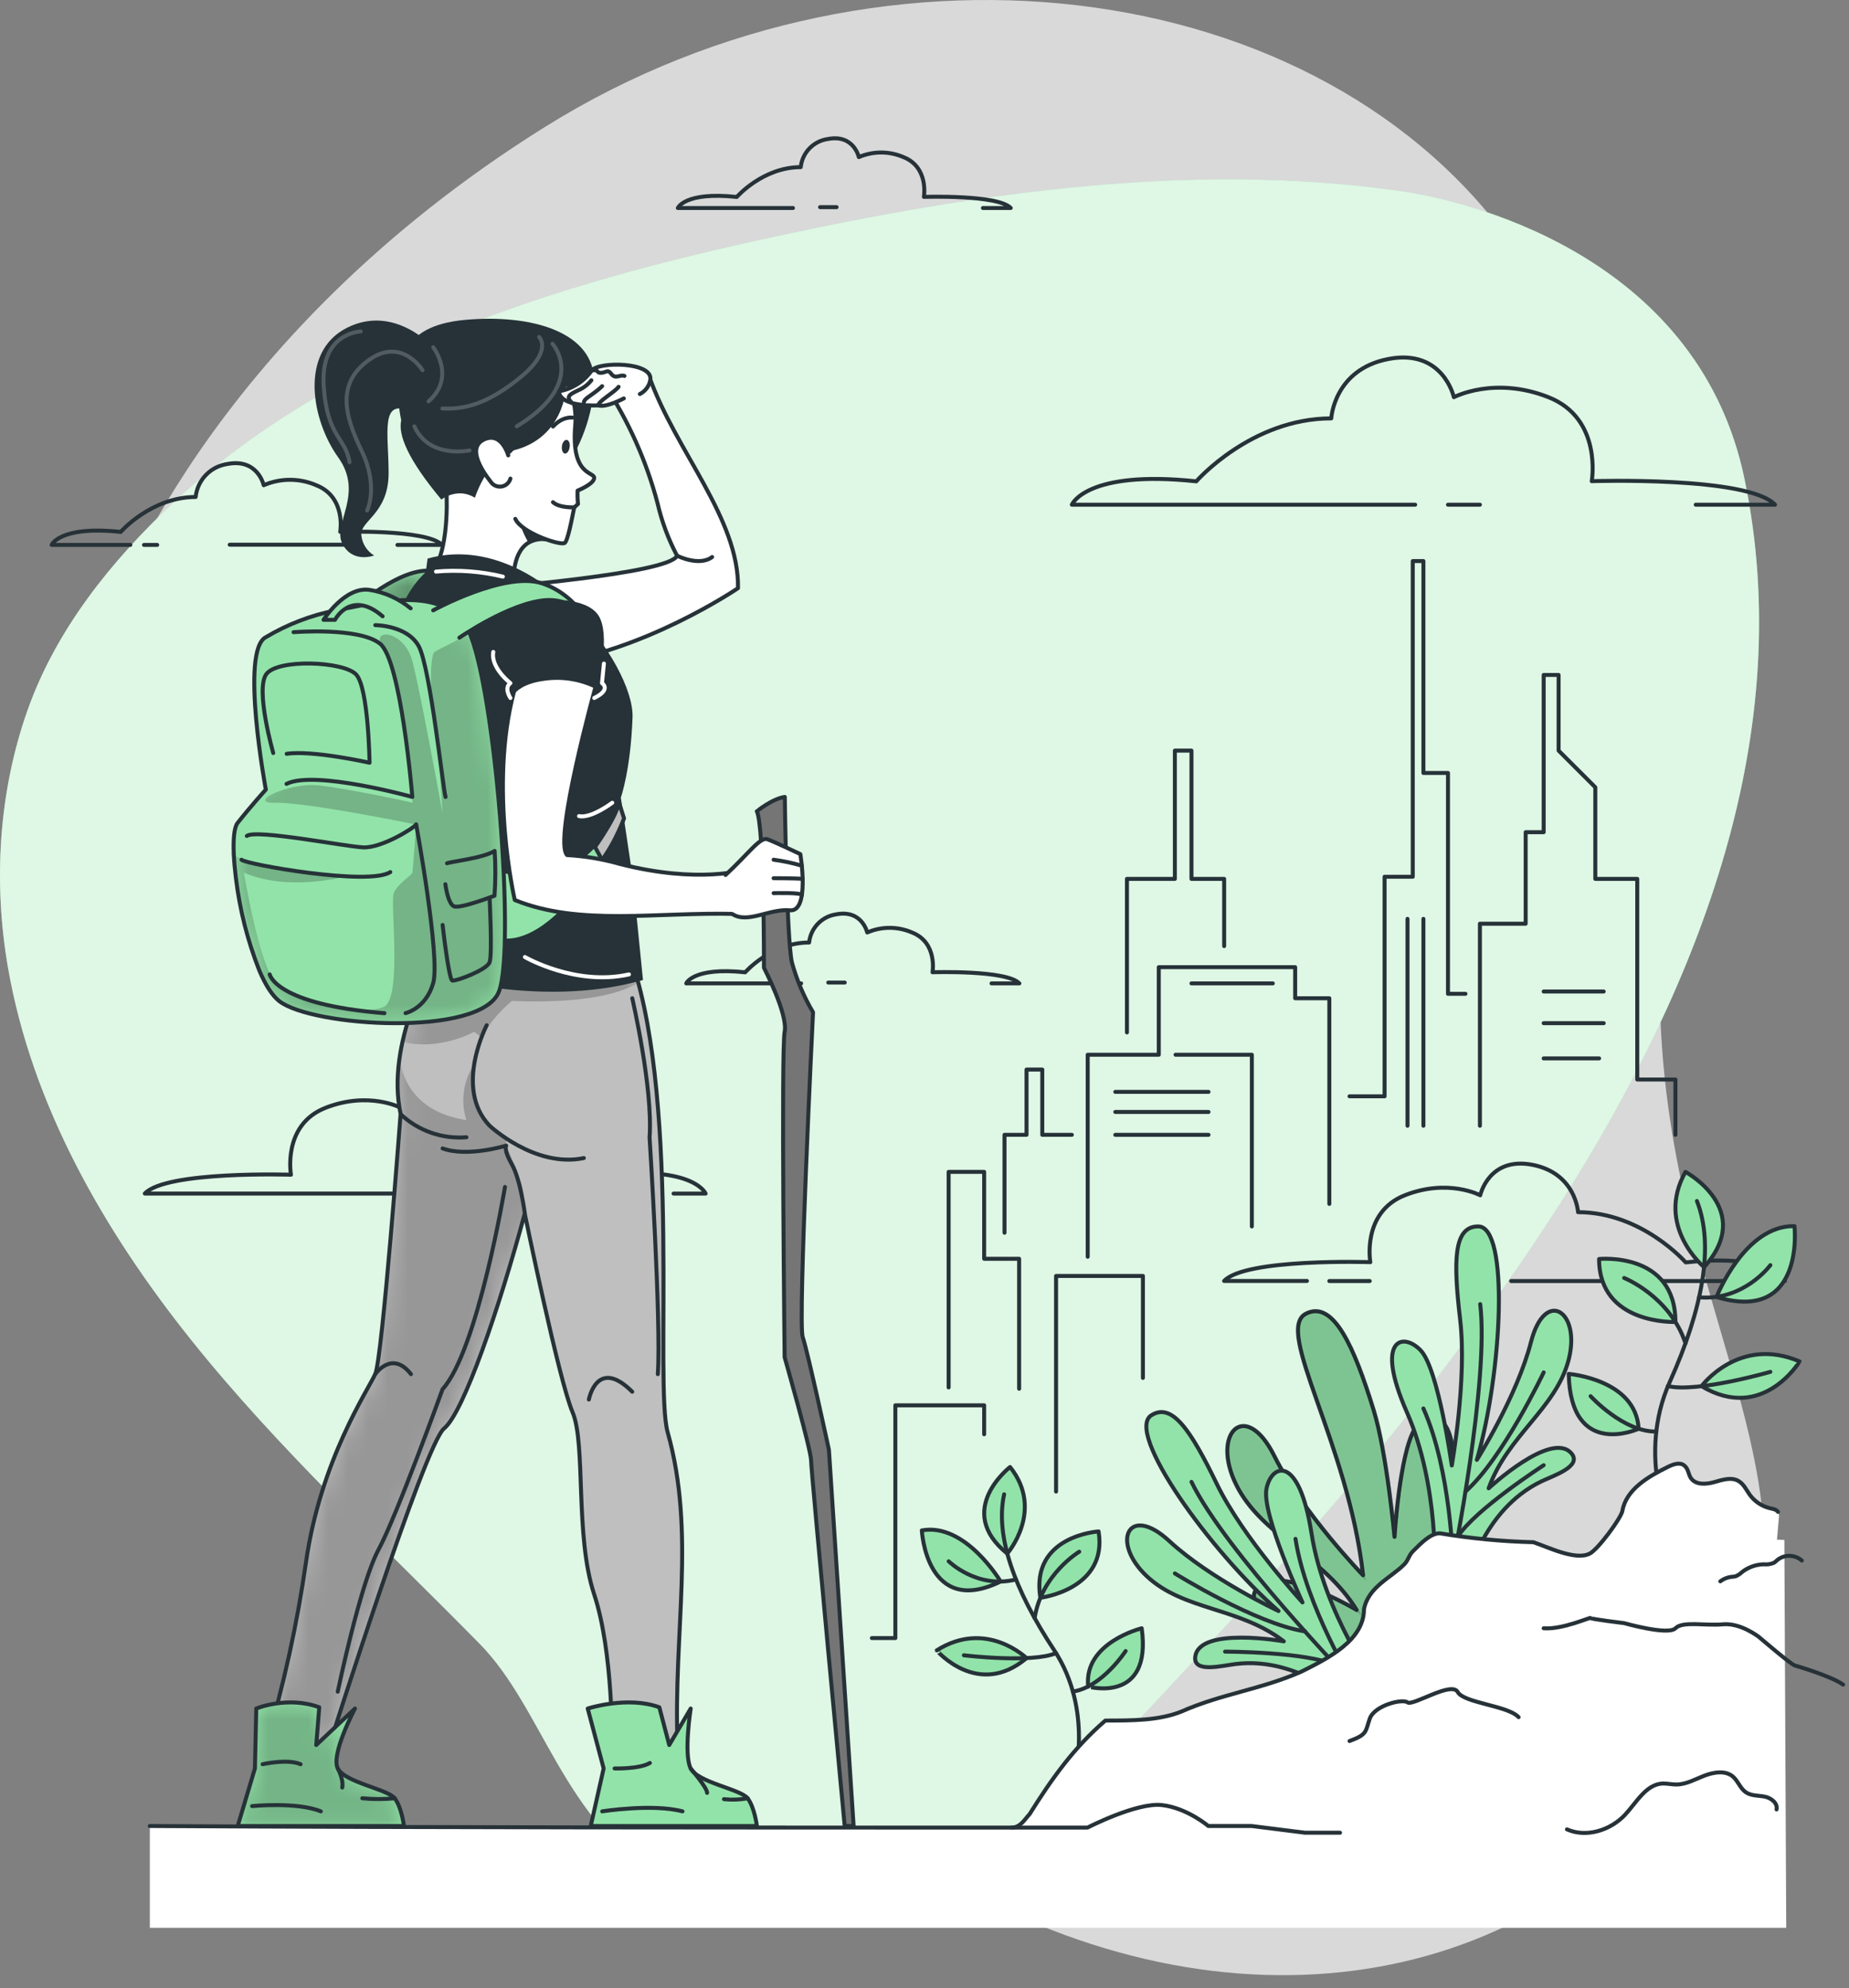 <svg width="93" height="100" viewBox="0 0 93 100" fill="none" xmlns="http://www.w3.org/2000/svg">
<rect x="0" y="0" width="93" height="100" fill="#808080" stroke="none"/>
<path opacity="0.7" d="M5.569 30.944C5.569 30.944 -0.684 47.091 8.103 63.351C16.89 79.61 34.989 88.2 49.474 95.545C63.96 102.89 79.002 99.312 86.149 87.283C93.297 75.253 83.494 66.665 83.481 49.511C83.467 32.356 86.049 27.815 76.752 13.323C67.457 -1.17 44.668 -4.379 27.435 6.37C10.203 17.119 5.569 30.944 5.569 30.944Z" fill="white"/>
<path d="M33.394 94.671C39.494 98.45 50.724 93.516 54.958 88.985C68.697 74.278 93.021 49.413 87.74 24.072C85.497 13.307 74.656 10.194 70.309 9.591C59.874 8.138 49.25 9.679 38.954 11.906C28.189 14.234 16.892 17.611 8.677 25.322C5.585 28.233 2.822 31.664 1.386 35.721C-0.071 39.843 -0.343 44.364 0.4 48.659C1.602 55.589 5.215 61.891 9.61 67.39C14.006 72.889 19.198 77.666 24.127 82.681C27.339 85.953 28.256 91.477 33.394 94.671Z" fill="#92E3A9"/>
<path opacity="0.7" d="M33.394 94.671C39.494 98.45 50.724 93.516 54.958 88.985C68.697 74.278 93.021 49.413 87.74 24.072C85.497 13.307 74.656 10.194 70.309 9.591C59.874 8.138 49.25 9.679 38.954 11.906C28.189 14.234 16.892 17.611 8.677 25.322C5.585 28.233 2.822 31.664 1.386 35.721C-0.071 39.843 -0.343 44.364 0.4 48.659C1.602 55.589 5.215 61.891 9.61 67.39C14.006 72.889 19.198 77.666 24.127 82.681C27.339 85.953 28.256 91.477 33.394 94.671Z" fill="white"/>
<path d="M6.556 27.409H2.598C2.598 27.409 2.992 26.429 6.071 26.754C6.071 26.754 7.606 24.998 9.841 24.998C9.884 24.583 10.065 24.193 10.355 23.893C10.645 23.592 11.027 23.397 11.441 23.338C12.968 23.045 13.264 24.406 13.264 24.406C13.681 24.226 14.13 24.133 14.585 24.133C15.039 24.133 15.489 24.226 15.906 24.406C17.42 25.003 17.112 26.75 17.112 26.75C17.112 26.75 21.481 26.606 22.232 27.409H19.99" stroke="#263238" stroke-width="0.2" stroke-linecap="round" stroke-linejoin="round"/>
<path d="M7.244 27.409H7.906" stroke="#263238" stroke-width="0.2" stroke-linecap="round" stroke-linejoin="round"/>
<path d="M11.553 27.398H17.601" stroke="#263238" stroke-width="0.2" stroke-linecap="round" stroke-linejoin="round"/>
<path d="M40.295 49.464H34.516C34.516 49.464 34.854 48.627 37.481 48.906C37.481 48.906 38.79 47.407 40.697 47.407C40.734 47.053 40.889 46.721 41.136 46.464C41.383 46.207 41.709 46.041 42.062 45.99C43.365 45.741 43.619 46.903 43.619 46.903C43.975 46.749 44.358 46.669 44.746 46.669C45.133 46.669 45.517 46.749 45.873 46.903C47.165 47.412 46.904 48.903 46.904 48.903C46.904 48.903 50.632 48.78 51.271 49.464H49.872" stroke="#263238" stroke-width="0.2" stroke-linecap="round" stroke-linejoin="round"/>
<path d="M41.661 49.421H42.489" stroke="#263238" stroke-width="0.2" stroke-linecap="round" stroke-linejoin="round"/>
<path d="M39.885 10.463H34.094C34.094 10.463 34.433 9.627 37.059 9.907C37.059 9.907 38.367 8.407 40.275 8.407C40.312 8.052 40.467 7.72 40.714 7.464C40.962 7.208 41.288 7.041 41.641 6.992C42.944 6.74 43.197 7.902 43.197 7.902C43.551 7.75 43.933 7.671 44.319 7.671C44.704 7.671 45.086 7.75 45.44 7.902C46.732 8.411 46.469 9.903 46.469 9.903C46.469 9.903 50.199 9.779 50.838 10.463H49.439" stroke="#263238" stroke-width="0.2" stroke-linecap="round" stroke-linejoin="round"/>
<path d="M41.248 10.42H42.078" stroke="#263238" stroke-width="0.2" stroke-linecap="round" stroke-linejoin="round"/>
<path d="M21.717 60.034H7.283C8.359 58.883 14.634 59.087 14.634 59.087C14.634 59.087 14.186 56.58 16.37 55.723C18.554 54.867 20.165 55.723 20.165 55.723C20.165 55.723 20.591 53.768 22.784 54.189C24.977 54.611 25.083 56.573 25.083 56.573C28.297 56.573 30.499 59.099 30.499 59.099C34.922 58.628 35.491 60.036 35.491 60.036H33.879" stroke="#263238" stroke-width="0.2" stroke-linecap="round" stroke-linejoin="round"/>
<path d="M32.67 60.034H32.058" stroke="#263238" stroke-width="0.2" stroke-linecap="round" stroke-linejoin="round"/>
<path d="M24.215 60.034H26.323" stroke="#263238" stroke-width="0.2" stroke-linecap="round" stroke-linejoin="round"/>
<path d="M71.18 25.386H53.911C53.911 25.386 54.626 23.621 60.17 24.211C60.17 24.211 62.933 21.044 66.959 21.044C66.959 21.044 67.093 18.577 69.843 18.055C72.592 17.532 73.126 19.979 73.126 19.979C73.126 19.979 75.158 18.902 77.885 19.979C80.612 21.055 80.061 24.202 80.061 24.202C80.061 24.202 87.93 23.944 89.28 25.386H85.291" stroke="#263238" stroke-width="0.2" stroke-linecap="round" stroke-linejoin="round"/>
<path d="M72.83 25.386H74.436" stroke="#263238" stroke-width="0.2" stroke-linecap="round" stroke-linejoin="round"/>
<path d="M76.006 64.434H89.778C89.778 64.434 89.209 63.028 84.786 63.497C84.786 63.497 82.584 60.971 79.372 60.971C79.372 60.971 79.264 59.009 77.071 58.587C74.878 58.166 74.452 60.121 74.452 60.121C74.452 60.121 72.832 59.262 70.657 60.121C68.481 60.98 68.923 63.485 68.923 63.485C68.923 63.485 62.644 63.279 61.569 64.43H65.736" stroke="#263238" stroke-width="0.2" stroke-linecap="round" stroke-linejoin="round"/>
<path d="M66.862 64.434H68.894" stroke="#263238" stroke-width="0.2" stroke-linecap="round" stroke-linejoin="round"/>
<path d="M47.714 69.787V58.944H49.501V63.315H51.26V69.852" stroke="#263238" stroke-width="0.2" stroke-linecap="round" stroke-linejoin="round"/>
<path d="M54.709 63.212V53.052H58.284V48.648H65.144V50.211H66.862V60.554" stroke="#263238" stroke-width="0.2" stroke-linecap="round" stroke-linejoin="round"/>
<path d="M74.436 56.623V46.461H76.737V41.859H77.643V33.949H78.394V37.755L80.24 39.6V44.207H82.35V54.299H84.27V57.08" stroke="#263238" stroke-width="0.2" stroke-linecap="round" stroke-linejoin="round"/>
<path d="M67.878 55.143H69.641V44.099H71.058V28.221H71.594V38.879H72.83V49.987H73.709" stroke="#263238" stroke-width="0.2" stroke-linecap="round" stroke-linejoin="round"/>
<path d="M53.911 57.08H52.424V53.797H51.632V57.08H50.524V62.005" stroke="#263238" stroke-width="0.2" stroke-linecap="round" stroke-linejoin="round"/>
<path d="M56.683 51.929V44.207H59.093V37.755H59.928V44.207H61.572V47.587" stroke="#263238" stroke-width="0.2" stroke-linecap="round" stroke-linejoin="round"/>
<path d="M59.127 53.052H62.965V61.687" stroke="#263238" stroke-width="0.2" stroke-linecap="round" stroke-linejoin="round"/>
<path d="M57.486 69.307V64.178H53.117V75.024" stroke="#263238" stroke-width="0.2" stroke-linecap="round" stroke-linejoin="round"/>
<path d="M49.501 72.142V70.686H45.034V82.393H43.852" stroke="#263238" stroke-width="0.2" stroke-linecap="round" stroke-linejoin="round"/>
<path d="M77.643 49.872H80.662" stroke="#263238" stroke-width="0.2" stroke-linecap="round" stroke-linejoin="round"/>
<path d="M77.643 51.464H80.662" stroke="#263238" stroke-width="0.2" stroke-linecap="round" stroke-linejoin="round"/>
<path d="M77.643 53.236H80.431" stroke="#263238" stroke-width="0.2" stroke-linecap="round" stroke-linejoin="round"/>
<path d="M64.019 49.464H59.928" stroke="#263238" stroke-width="0.2" stroke-linecap="round" stroke-linejoin="round"/>
<path d="M56.097 54.92H60.785" stroke="#263238" stroke-width="0.2" stroke-linecap="round" stroke-linejoin="round"/>
<path d="M56.097 55.93H60.785" stroke="#263238" stroke-width="0.2" stroke-linecap="round" stroke-linejoin="round"/>
<path d="M56.097 57.081H60.785" stroke="#263238" stroke-width="0.2" stroke-linecap="round" stroke-linejoin="round"/>
<path d="M70.794 46.217V56.623" stroke="#263238" stroke-width="0.2" stroke-linecap="round" stroke-linejoin="round"/>
<path d="M71.594 46.217V56.623" stroke="#263238" stroke-width="0.2" stroke-linecap="round" stroke-linejoin="round"/>
<path d="M17.781 30.639C17.781 30.639 20.149 28.464 21.788 28.724C22.062 28.766 20.656 31.444 20.656 31.444L17.781 30.639Z" fill="#92E3A9"/>
<mask id="mask0_586_483" style="mask-type:luminance" maskUnits="userSpaceOnUse" x="17" y="28" width="5" height="4">
<path d="M17.781 30.639C17.781 30.639 20.149 28.464 21.788 28.724C22.062 28.766 20.656 31.444 20.656 31.444L17.781 30.639Z" fill="white"/>
</mask>
<g mask="url(#mask0_586_483)">
<path opacity="0.5" d="M17.781 30.639C17.781 30.639 20.149 28.464 21.788 28.724C22.062 28.766 20.656 31.444 20.656 31.444L17.781 30.639Z" fill="black" fill-opacity="0.7"/>
</g>
<path d="M17.781 30.639C17.781 30.639 20.149 28.464 21.788 28.724C22.062 28.766 20.656 31.444 20.656 31.444L17.781 30.639Z" stroke="#263238" stroke-width="0.2" stroke-linecap="round" stroke-linejoin="round"/>
<path d="M39.474 40.085C39.474 40.085 39.564 47.212 39.829 48.401C40.07 49.283 40.429 50.13 40.894 50.917C40.894 50.917 40.123 66.533 40.374 67.255C40.625 67.978 41.692 72.92 41.692 72.92L42.935 91.847H42.486C42.486 91.847 40.795 73.984 40.795 73.454C40.795 72.925 39.465 68.269 39.465 68.269C39.465 68.269 39.288 52.781 39.465 51.897C39.642 51.014 38.425 48.679 38.425 48.679C38.425 48.679 38.44 41.516 38.066 40.805C38.075 40.803 38.853 40.166 39.474 40.085Z" fill="#757575" stroke="#263238" stroke-width="0.2" stroke-linecap="round" stroke-linejoin="round"/>
<path d="M21.788 48.4C21.788 48.4 19.38 52.449 20.149 56.026C20.149 56.026 19.232 68.311 18.875 69.109C18.518 69.908 16.125 73.438 15.39 78.578C14.945 81.689 14.271 84.762 13.371 87.773H16.574C16.574 87.773 21.355 72.642 22.336 71.85C23.316 71.058 25.119 65.766 26.393 61.042C26.393 61.042 28.11 69.421 28.794 71.02C29.479 72.619 28.907 77.237 29.884 80.189C30.851 83.104 30.782 87.782 30.782 87.782C30.782 87.782 34.112 88.608 34.081 87.782C33.856 82.072 35.011 77.129 33.583 72.047C32.91 69.675 34.255 55.808 31.802 48.412L21.788 48.4Z" fill="#BFBFBF"/>
<mask id="mask1_586_483" style="mask-type:luminance" maskUnits="userSpaceOnUse" x="13" y="48" width="22" height="41">
<path d="M21.788 48.4C21.788 48.4 19.38 52.449 20.149 56.026C20.149 56.026 19.232 68.311 18.875 69.109C18.518 69.908 16.125 73.438 15.39 78.578C14.945 81.689 14.271 84.762 13.371 87.773H16.574C16.574 87.773 21.355 72.642 22.336 71.85C23.316 71.058 25.119 65.766 26.393 61.042C26.393 61.042 28.11 69.421 28.794 71.02C29.479 72.619 28.907 77.237 29.884 80.189C30.851 83.104 30.782 87.782 30.782 87.782C30.782 87.782 34.112 88.608 34.081 87.782C33.856 82.072 35.011 77.129 33.583 72.047C32.91 69.675 34.255 55.808 31.802 48.412L21.788 48.4Z" fill="white"/>
</mask>
<g mask="url(#mask1_586_483)">
<path opacity="0.3" d="M26.323 60.033C26.323 60.195 26.348 60.603 26.377 61.11C25.103 65.82 23.313 71.045 22.34 71.839C21.367 72.633 16.579 87.762 16.579 87.762H13.38C14.28 84.751 14.954 81.678 15.399 78.567C16.128 73.427 18.539 69.906 18.884 69.105C19.23 68.305 20.149 56.041 20.149 56.041C19.964 55.112 19.946 54.156 20.095 53.22C20.266 54.438 20.992 55.95 23.459 56.34C23.308 55.871 23.266 55.374 23.334 54.886C23.402 54.398 23.58 53.932 23.854 53.523C23.854 53.523 23.376 56.041 25.399 57.221C25.489 57.273 25.46 57.629 25.46 57.629C25.46 57.629 26.314 59.448 26.323 60.033Z" fill="black" fill-opacity="0.7"/>
<path opacity="0.3" d="M32.12 49.426C31.302 49.921 29.528 50.5 25.751 50.347C25.13 50.858 24.609 51.48 24.215 52.182L23.854 51.895C23.854 51.895 22.125 52.879 20.245 52.397C20.566 50.998 21.086 49.651 21.788 48.398H31.824C31.925 48.728 32.026 49.071 32.12 49.426Z" fill="black" fill-opacity="0.7"/>
</g>
<path d="M21.788 48.4C21.788 48.4 19.38 52.449 20.149 56.026C20.149 56.026 19.232 68.311 18.875 69.109C18.518 69.908 16.125 73.438 15.39 78.578C14.945 81.689 14.271 84.762 13.371 87.773H16.574C16.574 87.773 21.355 72.642 22.336 71.85C23.316 71.058 25.119 65.766 26.393 61.042C26.393 61.042 28.11 69.421 28.794 71.02C29.479 72.619 28.907 77.237 29.884 80.189C30.851 83.104 30.782 87.782 30.782 87.782C30.782 87.782 34.112 88.608 34.081 87.782C33.856 82.072 35.011 77.129 33.583 72.047C32.91 69.675 34.255 55.808 31.802 48.412L21.788 48.4Z" stroke="#263238" stroke-width="0.2" stroke-linecap="round" stroke-linejoin="round"/>
<path d="M24.48 51.568C24.48 51.568 22.82 54.737 24.625 56.621C24.625 56.621 26.906 58.763 29.366 58.249" stroke="#263238" stroke-width="0.2" stroke-linecap="round" stroke-linejoin="round"/>
<path d="M26.397 61.032C26.397 61.032 26.173 59.305 25.744 58.565C25.316 57.824 25.46 57.623 25.46 57.623C25.46 57.623 23.517 58.221 22.262 57.764" stroke="#263238" stroke-width="0.2" stroke-linecap="round" stroke-linejoin="round"/>
<path d="M20.149 56.042C20.589 56.456 21.111 56.774 21.681 56.973C22.251 57.173 22.857 57.251 23.459 57.202" stroke="#263238" stroke-width="0.2" stroke-linecap="round" stroke-linejoin="round"/>
<path d="M24.48 29.62C24.659 29.546 33.61 28.878 34.056 27.956C33.617 27.122 33.286 26.235 33.074 25.316C32.515 23.197 31.616 21.182 30.412 19.351L32.654 18.94C34 22.722 37.176 26.077 37.12 29.584C37.12 29.584 32.275 32.879 27.343 33.415C25.924 33.565 24.48 29.62 24.48 29.62Z" fill="white" stroke="#263238" stroke-width="0.2" stroke-linecap="round" stroke-linejoin="round"/>
<path d="M27.462 27.129C27.159 27.086 26.85 27.145 26.583 27.297C25.673 27.849 25.839 29.495 25.839 29.495L21.788 28.723C22.672 27.438 22.445 24.489 22.445 24.489C26.24 20.932 27.155 24.191 27.379 26.059C27.449 26.586 27.46 27.001 27.462 27.129Z" fill="white" stroke="#263238" stroke-width="0.2" stroke-linecap="round" stroke-linejoin="round"/>
<path d="M27.462 27.128C27.159 27.086 26.85 27.145 26.583 27.297C26.259 26.754 26.055 26.149 25.984 25.52L27.386 26.061C27.449 26.586 27.46 27.001 27.462 27.128Z" fill="#263238"/>
<path d="M20.335 18.418C20.335 18.418 19.99 16.4 23.381 16.09C26.772 15.781 29.884 16.716 29.884 19.188C29.884 21.659 27.839 26.763 23.769 24.489C19.698 22.215 20.335 18.418 20.335 18.418Z" fill="#263238"/>
<path d="M22.304 24.77C21.954 24.321 21.03 22.711 20.882 22.096C19.967 18.317 22.035 18.044 23.573 17.279C26.5 15.828 29.162 18.77 28.934 21.39C28.705 24.009 29.941 23.7 29.884 24.061C29.837 24.366 29.052 24.676 29.052 24.676C29.04 24.9 29.047 25.125 29.073 25.348L28.88 25.526C28.779 26.023 28.55 27.279 28.386 27.32C28.059 27.418 26.222 26.777 25.919 26.098" fill="white"/>
<path d="M22.304 24.77C21.954 24.321 21.03 22.711 20.882 22.096C19.967 18.317 22.035 18.044 23.573 17.279C26.5 15.828 29.162 18.77 28.934 21.39C28.705 24.009 29.941 23.7 29.884 24.061C29.837 24.366 29.052 24.676 29.052 24.676C29.04 24.9 29.047 25.125 29.073 25.348L28.88 25.526C28.779 26.023 28.55 27.279 28.386 27.32C28.059 27.418 26.222 26.777 25.919 26.098" stroke="#263238" stroke-width="0.2" stroke-linecap="round" stroke-linejoin="round"/>
<path d="M28.651 22.495C28.624 22.686 28.517 22.827 28.411 22.814C28.306 22.8 28.238 22.632 28.263 22.441C28.288 22.251 28.398 22.11 28.505 22.125C28.613 22.141 28.685 22.305 28.651 22.495Z" fill="#263238"/>
<path d="M28.794 21.006C28.794 21.006 28.306 20.923 27.814 21.454" stroke="#263238" stroke-width="0.2" stroke-linecap="round" stroke-linejoin="round"/>
<path d="M27.788 17.292C26.442 16.263 18.933 15.204 20.18 21.138C20.014 21.874 20.519 23.114 22.199 25.126C22.199 25.126 23.013 24.489 23.885 25.036C23.885 25.036 24.412 23.403 25.321 23.033C25.517 22.947 25.691 22.818 25.83 22.654C28.234 22.053 28.539 19.772 28.507 18.974C28.651 18.756 28.909 18.14 27.788 17.292Z" fill="#263238"/>
<path d="M21.788 17.467C21.788 17.467 19.833 15.269 17.435 16.496C15.038 17.723 15.679 21.149 17.007 23C18.335 24.85 16.706 26.341 17.22 27.348C17.733 28.355 18.817 27.94 18.817 27.94C18.638 27.832 18.488 27.684 18.376 27.508C18.265 27.332 18.196 27.132 18.175 26.924C18.088 26.198 19.546 25.855 19.546 23.798C19.546 21.741 19.075 19.9 20.788 20.757C22.502 21.614 21.788 17.467 21.788 17.467Z" fill="#263238"/>
<path d="M28.882 25.518C28.882 25.518 28.133 25.556 27.814 25.26" stroke="#263238" stroke-width="0.2" stroke-linecap="round" stroke-linejoin="round"/>
<g opacity="0.2">
<path d="M21.788 17.467C21.788 17.467 22.954 18.956 21.553 20.19" stroke="white" stroke-width="0.2" stroke-linecap="round" stroke-linejoin="round"/>
<path d="M27.788 17.293C27.788 17.293 29.582 19.25 25.993 21.444" stroke="white" stroke-width="0.2" stroke-linecap="round" stroke-linejoin="round"/>
<path d="M27.115 16.949C27.115 16.949 27.814 17.622 26.218 18.942C24.621 20.263 23.428 20.607 22.25 20.546" stroke="white" stroke-width="0.2" stroke-linecap="round" stroke-linejoin="round"/>
<path d="M21.252 18.62C21.252 18.62 20.218 16.938 18.579 18.091C16.94 19.244 17.294 20.831 18.18 22.655C19.066 24.478 18.465 25.676 18.465 25.676" stroke="white" stroke-width="0.2" stroke-linecap="round" stroke-linejoin="round"/>
<path d="M18.144 16.671C18.144 16.671 16.125 16.729 16.28 19.362C16.435 21.995 17.375 21.979 17.581 23.249" stroke="white" stroke-width="0.2" stroke-linecap="round" stroke-linejoin="round"/>
<path d="M23.616 22.654C23.616 22.654 21.598 23.103 20.84 21.443" stroke="white" stroke-width="0.2" stroke-linecap="round" stroke-linejoin="round"/>
</g>
<path d="M25.563 22.906C25.563 22.906 25.231 21.695 24.352 22.103C23.473 22.511 24.242 23.673 24.677 24.225C24.735 24.314 24.817 24.385 24.914 24.429C25.011 24.473 25.119 24.487 25.224 24.471C25.329 24.455 25.428 24.409 25.508 24.338C25.587 24.267 25.644 24.175 25.673 24.072" fill="white"/>
<path d="M25.563 22.906C25.563 22.906 25.231 21.695 24.352 22.103C23.473 22.511 24.242 23.673 24.677 24.225C24.735 24.314 24.817 24.385 24.914 24.429C25.011 24.473 25.119 24.487 25.224 24.471C25.329 24.455 25.428 24.409 25.508 24.338C25.587 24.267 25.644 24.175 25.673 24.072" stroke="#263238" stroke-width="0.2" stroke-linecap="round" stroke-linejoin="round"/>
<path d="M21.508 28.095L21.414 28.779C17.953 32.016 20.238 39.621 22.412 44.478L21.023 48.865C21.023 48.865 26.944 50.836 32.34 49.294L31.824 44.142L31.226 40.119C31.226 40.119 31.719 38.748 31.815 36.082C31.912 33.415 26.89 26.597 21.508 28.095Z" fill="#263238"/>
<path d="M31.376 20.04C31.376 20.04 30.479 20.52 30.095 20.39C30.095 20.39 28.164 20.5 28.11 19.683C28.442 19.626 28.758 19.503 29.042 19.323C29.325 19.143 29.571 18.909 29.763 18.634C30.086 18.185 32.872 18.185 32.708 19.116C32.681 19.266 32.619 19.407 32.528 19.529C32.437 19.652 32.319 19.751 32.183 19.82" fill="white"/>
<path d="M31.376 20.04C31.376 20.04 30.479 20.52 30.095 20.39C30.095 20.39 28.164 20.5 28.11 19.683C28.442 19.626 28.758 19.503 29.042 19.323C29.325 19.143 29.571 18.909 29.763 18.634C30.086 18.185 32.872 18.185 32.708 19.116C32.681 19.266 32.619 19.407 32.528 19.529C32.437 19.652 32.319 19.751 32.183 19.82" stroke="#263238" stroke-width="0.2" stroke-linecap="round" stroke-linejoin="round"/>
<path d="M29.761 18.633C30.158 18.57 29.963 18.772 30.245 18.752C30.528 18.732 30.553 18.55 30.759 18.819C30.965 19.088 31.194 18.819 31.407 18.909" fill="white"/>
<path d="M29.761 18.633C30.158 18.57 29.963 18.772 30.245 18.752C30.528 18.732 30.553 18.55 30.759 18.819C30.965 19.088 31.194 18.819 31.407 18.909" stroke="#263238" stroke-width="0.2" stroke-linecap="round" stroke-linejoin="round"/>
<path d="M30.093 20.383C30.12 20.159 30.907 19.735 31.113 19.456L30.093 20.383Z" fill="white"/>
<path d="M30.093 20.383C30.12 20.159 30.907 19.735 31.113 19.456" stroke="#263238" stroke-width="0.2" stroke-linecap="round" stroke-linejoin="round"/>
<path d="M29.425 20.383C29.18 20.087 29.745 19.952 30.286 19.423L29.425 20.383Z" fill="white"/>
<path d="M29.425 20.383C29.18 20.087 29.745 19.952 30.286 19.423" stroke="#263238" stroke-width="0.2" stroke-linecap="round" stroke-linejoin="round"/>
<path d="M28.772 20.268C28.467 19.966 28.595 19.858 29.073 19.636C29.336 19.525 29.567 19.35 29.745 19.127" fill="white"/>
<path d="M28.772 20.268C28.467 19.966 28.595 19.858 29.073 19.636C29.336 19.525 29.567 19.35 29.745 19.127" stroke="#263238" stroke-width="0.2" stroke-linecap="round" stroke-linejoin="round"/>
<path d="M29.561 85.937C29.561 85.937 31.564 85.287 33.163 85.874L33.661 87.772L34.74 85.937C34.74 85.937 34.379 88.245 34.74 88.951C35.101 89.658 37.252 89.992 37.604 90.452C37.956 90.911 38.07 91.847 38.07 91.847H29.712L30.362 88.951L29.561 85.937Z" fill="#92E3A9" stroke="#263238" stroke-width="0.2" stroke-linecap="round" stroke-linejoin="round"/>
<path d="M12.889 85.937C12.889 85.937 14.459 85.287 16.058 85.874L15.906 87.772L17.855 85.937C17.855 85.937 16.628 88.245 16.989 88.951C17.35 89.658 19.501 89.992 19.853 90.452C20.205 90.911 20.319 91.847 20.319 91.847H11.956L12.822 88.951L12.889 85.937Z" fill="#92E3A9"/>
<mask id="mask2_586_483" style="mask-type:luminance" maskUnits="userSpaceOnUse" x="11" y="85" width="10" height="7">
<path d="M12.889 85.937C12.889 85.937 14.459 85.287 16.058 85.874L15.906 87.772L17.855 85.937C17.855 85.937 16.628 88.245 16.989 88.951C17.35 89.658 19.501 89.992 19.853 90.452C20.205 90.911 20.319 91.847 20.319 91.847H11.956L12.822 88.951L12.889 85.937Z" fill="white"/>
</mask>
<g mask="url(#mask2_586_483)">
<path opacity="0.3" d="M12.889 85.937C12.889 85.937 14.459 85.287 16.058 85.874L15.906 87.772L17.855 85.937C17.855 85.937 16.628 88.245 16.989 88.951C17.35 89.658 19.501 89.992 19.853 90.452C20.205 90.911 20.319 91.847 20.319 91.847H11.956L12.822 88.951L12.889 85.937Z" fill="black" fill-opacity="0.7"/>
</g>
<path d="M12.889 85.937C12.889 85.937 14.459 85.287 16.058 85.874L15.906 87.772L17.855 85.937C17.855 85.937 16.628 88.245 16.989 88.951C17.35 89.658 19.501 89.992 19.853 90.452C20.205 90.911 20.319 91.847 20.319 91.847H11.956L12.822 88.951L12.889 85.937Z" stroke="#263238" stroke-width="0.2" stroke-linecap="round" stroke-linejoin="round"/>
<path d="M29.714 42.897C29.714 42.897 30.923 41.28 31.138 40.377L31.387 41.161C31.387 41.161 30.748 42.956 29.714 43.886V42.897Z" fill="#BFBFBF" stroke="#263238" stroke-width="0.2" stroke-linecap="round" stroke-linejoin="round"/>
<path d="M24.919 43.671C24.919 43.671 26.61 44.308 27.808 43.909C28.596 43.614 29.308 43.144 29.889 42.534L30.279 43.243C30.279 43.243 27.577 47.953 24.919 47.239" fill="#92E3A9"/>
<path d="M24.919 43.671C24.919 43.671 26.61 44.308 27.808 43.909C28.596 43.614 29.308 43.144 29.889 42.534L30.279 43.243C30.279 43.243 27.577 47.953 24.919 47.239" stroke="#263238" stroke-width="0.2" stroke-linecap="round" stroke-linejoin="round"/>
<path d="M25.096 49.872C24.217 52.182 15.699 51.651 14.042 50.352C13.677 50.065 13.338 49.511 13.042 48.811C12.453 47.316 12.057 45.751 11.864 44.156C11.813 43.741 11.777 43.348 11.761 42.996C11.723 42.207 11.779 41.612 11.947 41.397C12.62 40.542 13.371 39.715 13.371 39.715C13.371 39.715 12.062 32.718 13.371 32.049C14.452 31.404 15.636 30.949 16.87 30.704C18.763 30.37 21.948 29.428 23.374 31.377C23.447 31.479 23.509 31.589 23.56 31.704C24.903 34.554 25.937 47.661 25.096 49.872Z" fill="#92E3A9"/>
<mask id="mask3_586_483" style="mask-type:luminance" maskUnits="userSpaceOnUse" x="11" y="30" width="15" height="22">
<path d="M25.096 49.872C24.217 52.182 15.699 51.651 14.042 50.352C13.677 50.065 13.338 49.511 13.042 48.811C12.453 47.316 12.057 45.751 11.864 44.156C11.813 43.741 11.777 43.348 11.761 42.996C11.723 42.207 11.779 41.612 11.947 41.397C12.62 40.542 13.371 39.715 13.371 39.715C13.371 39.715 12.062 32.718 13.371 32.049C14.452 31.404 15.636 30.949 16.87 30.704C18.763 30.37 21.948 29.428 23.374 31.377C23.447 31.479 23.509 31.589 23.56 31.704C24.903 34.554 25.937 47.661 25.096 49.872Z" fill="white"/>
</mask>
<g mask="url(#mask3_586_483)">
<path opacity="0.3" d="M25.096 49.872C24.217 52.182 15.699 51.651 14.042 50.352C13.676 50.065 13.338 49.511 13.042 48.812C12.575 47.217 12.145 45.376 11.876 44.156C11.707 43.386 11.6 42.866 11.591 42.81C11.634 42.887 11.696 42.951 11.772 42.996C12.174 43.283 13.439 43.819 17.379 44.079C17.379 44.079 14.513 44.876 12.266 43.891C12.266 43.891 13.035 48.529 13.863 49.444C14.69 50.359 18.447 51.13 19.335 50.628C20.223 50.126 19.62 45.411 19.803 44.929C19.987 44.447 20.701 44.046 20.739 43.891C20.777 43.736 20.932 41.473 20.932 41.473C20.932 41.473 15.401 40.339 13.863 40.381C12.324 40.424 14.513 39.329 16.051 39.507C17.59 39.684 20.665 40.339 20.739 40.381C20.813 40.424 20.099 33.617 19.303 32.599C18.507 31.581 20.308 31.626 20.739 33.245C21.151 34.815 22.185 40.511 22.259 40.904C22.241 40.592 22.035 37.248 21.824 36.001C21.611 34.694 21.631 32.971 21.858 32.794C22.084 32.617 23.228 32.164 23.336 31.917C23.393 31.83 23.47 31.757 23.56 31.704C24.903 34.555 25.937 47.661 25.096 49.872Z" fill="black" fill-opacity="0.7"/>
</g>
<path d="M25.096 49.872C24.217 52.182 15.699 51.651 14.042 50.352C13.677 50.065 13.338 49.511 13.042 48.811C12.453 47.316 12.057 45.751 11.864 44.156C11.813 43.741 11.777 43.348 11.761 42.996C11.723 42.207 11.779 41.612 11.947 41.397C12.62 40.542 13.371 39.715 13.371 39.715C13.371 39.715 12.062 32.718 13.371 32.049C14.452 31.404 15.636 30.949 16.87 30.704C18.763 30.37 21.948 29.428 23.374 31.377C23.447 31.479 23.509 31.589 23.56 31.704C24.903 34.554 25.937 47.661 25.096 49.872Z" stroke="#263238" stroke-width="0.2" stroke-linecap="round" stroke-linejoin="round"/>
<path d="M20.656 30.6C20.06 30.109 19.342 29.787 18.579 29.669C17.339 29.492 16.273 31.176 16.273 31.176H16.85C16.85 31.176 17.648 29.625 19.245 30.999" fill="#92E3A9"/>
<path d="M20.656 30.6C20.06 30.109 19.342 29.787 18.579 29.669C17.339 29.492 16.273 31.176 16.273 31.176H16.85C16.85 31.176 17.648 29.625 19.245 30.999" stroke="#263238" stroke-width="0.2" stroke-linecap="round" stroke-linejoin="round"/>
<path d="M14.764 31.798C14.764 31.798 18.047 31.532 19.113 32.375C20.178 33.218 20.739 40.085 20.739 40.085C20.739 40.085 15.823 38.719 14.41 39.428" stroke="#263238" stroke-width="0.2" stroke-linecap="round" stroke-linejoin="round"/>
<path d="M13.744 37.876C13.744 37.876 12.847 34.736 13.38 33.929C13.914 33.121 17.294 33.256 17.915 33.929C18.536 34.602 18.588 38.365 18.588 38.365C18.588 38.365 15.704 37.719 14.419 37.916" stroke="#263238" stroke-width="0.2" stroke-linecap="round" stroke-linejoin="round"/>
<path d="M12.147 43.243C12.324 43.467 18.552 44.575 19.631 43.864" stroke="#263238" stroke-width="0.2" stroke-linecap="round" stroke-linejoin="round"/>
<path d="M12.414 42.047C12.862 41.693 17.348 42.579 18.27 42.622C19.191 42.664 20.835 41.646 20.932 41.464C20.932 41.464 22.158 48.163 21.788 49.451C21.418 50.738 20.398 50.958 20.398 50.958" stroke="#263238" stroke-width="0.2" stroke-linecap="round" stroke-linejoin="round"/>
<path d="M13.566 49.011C13.566 49.011 13.833 50.518 19.335 50.962" stroke="#263238" stroke-width="0.2" stroke-linecap="round" stroke-linejoin="round"/>
<path d="M22.484 43.422C22.708 43.332 24.298 43.164 24.879 42.801C24.927 43.551 24.925 44.303 24.872 45.053C24.872 45.053 23.143 45.725 22.831 45.586C22.52 45.447 22.401 44.476 22.401 44.476" stroke="#263238" stroke-width="0.2" stroke-linecap="round" stroke-linejoin="round"/>
<path d="M24.625 45.156C24.625 45.156 24.771 48.011 24.625 48.401C24.48 48.791 22.928 49.365 22.75 49.321C22.573 49.276 22.262 46.526 22.262 46.526" stroke="#263238" stroke-width="0.2" stroke-linecap="round" stroke-linejoin="round"/>
<path d="M18.875 31.444C18.875 31.444 20.488 31.444 21.064 32.509C21.64 33.574 22.288 39.722 22.41 40.085" stroke="#263238" stroke-width="0.2" stroke-linecap="round" stroke-linejoin="round"/>
<path d="M21.788 30.7C21.788 30.7 25.377 28.73 27.254 29.338C29.131 29.946 29.889 31.843 29.889 31.843C29.889 31.843 29.248 30.072 27.462 30.186C25.677 30.3 23.105 32.074 23.105 32.074" fill="#92E3A9"/>
<path d="M21.788 30.7C21.788 30.7 25.377 28.73 27.254 29.338C29.131 29.946 29.889 31.843 29.889 31.843C29.889 31.843 29.248 30.072 27.462 30.186C25.677 30.3 23.105 32.074 23.105 32.074" stroke="#263238" stroke-width="0.2" stroke-linecap="round" stroke-linejoin="round"/>
<path d="M27.462 30.177C27.462 30.177 29.481 30.008 30.1 30.955C30.719 31.901 30.1 34.361 30.1 34.361C30.1 34.361 30.631 34.989 29.714 35.443C28.797 35.895 26.332 36.142 25.747 35.25C25.161 34.357 25.475 30.549 27.462 30.177Z" fill="#263238"/>
<path d="M29.956 34.538C29.956 34.538 27.821 42.256 28.521 43.009C29.422 43.059 30.315 43.21 31.183 43.458C35.191 44.478 37.462 43.738 37.462 43.738L37.036 45.97C33.022 45.864 29.14 46.593 25.892 45.27C25.892 45.27 24.572 39.564 25.857 34.772C25.857 34.772 26.229 34.292 27.332 34.148C28.226 34.01 29.141 34.146 29.956 34.538Z" fill="white" stroke="#263238" stroke-width="0.2" stroke-linecap="round" stroke-linejoin="round"/>
<path d="M36.841 45.977C37.604 46.477 38.707 45.692 39.728 45.788C40.748 45.885 40.255 42.962 40.255 42.962C40.255 42.962 38.979 42.352 38.604 42.216C38.23 42.079 37.671 42.924 36.492 44.01" fill="white"/>
<path d="M36.841 45.977C37.604 46.477 38.707 45.692 39.728 45.788C40.748 45.885 40.255 42.962 40.255 42.962C40.255 42.962 38.979 42.352 38.604 42.216C38.23 42.079 37.671 42.924 36.492 44.01" stroke="#263238" stroke-width="0.2" stroke-linecap="round" stroke-linejoin="round"/>
<path d="M21.93 28.75C23.057 28.651 24.194 28.737 25.294 29.004" stroke="white" stroke-width="0.2" stroke-linecap="round" stroke-linejoin="round"/>
<path d="M25.673 35.108C25.673 35.108 25.327 34.604 25.673 34.361C25.673 34.361 24.668 33.588 24.811 32.791" stroke="white" stroke-width="0.2" stroke-linecap="round" stroke-linejoin="round"/>
<path d="M30.376 33.377L30.279 34.361C30.279 34.361 30.775 34.678 29.889 35.108" stroke="white" stroke-width="0.2" stroke-linecap="round" stroke-linejoin="round"/>
<path d="M30.795 40.377C30.795 40.377 29.732 41.182 29.124 41.049" stroke="white" stroke-width="0.2" stroke-linecap="round" stroke-linejoin="round"/>
<path d="M26.402 48.138C26.402 48.138 28.945 49.616 31.636 49.011" stroke="white" stroke-width="0.2" stroke-linecap="round" stroke-linejoin="round"/>
<path d="M38.911 43.243C39.391 43.307 39.865 43.407 40.329 43.543" stroke="#263238" stroke-width="0.2" stroke-linecap="round" stroke-linejoin="round"/>
<path d="M38.911 44.173C38.911 44.173 40.062 44.173 40.374 44.207" stroke="#263238" stroke-width="0.2" stroke-linecap="round" stroke-linejoin="round"/>
<path d="M38.911 44.925C38.911 44.925 40.358 44.882 40.329 45.028" stroke="#263238" stroke-width="0.2" stroke-linecap="round" stroke-linejoin="round"/>
<path d="M12.681 90.844C12.681 90.844 14.937 90.62 16.137 91.109" stroke="#263238" stroke-width="0.2" stroke-linecap="round" stroke-linejoin="round"/>
<path d="M13.21 88.738C13.21 88.738 14.452 88.451 15.118 88.738" stroke="#263238" stroke-width="0.2" stroke-linecap="round" stroke-linejoin="round"/>
<path d="M16.989 88.952C16.989 88.952 17.294 89.512 17.213 89.912" stroke="#263238" stroke-width="0.2" stroke-linecap="round" stroke-linejoin="round"/>
<path d="M19.853 90.451C19.311 90.505 18.766 90.505 18.225 90.451" stroke="#263238" stroke-width="0.2" stroke-linecap="round" stroke-linejoin="round"/>
<path d="M34.74 88.952C34.74 88.952 35.565 89.912 35.565 90.178" stroke="#263238" stroke-width="0.2" stroke-linecap="round" stroke-linejoin="round"/>
<path d="M37.608 90.451C37.214 90.524 36.812 90.539 36.413 90.496" stroke="#263238" stroke-width="0.2" stroke-linecap="round" stroke-linejoin="round"/>
<path d="M30.29 91.109C30.29 91.109 32.818 90.71 34.327 91.109" stroke="#263238" stroke-width="0.2" stroke-linecap="round" stroke-linejoin="round"/>
<path d="M30.912 88.951C30.912 88.951 32.154 88.989 32.688 88.675" stroke="#263238" stroke-width="0.2" stroke-linecap="round" stroke-linejoin="round"/>
<path d="M25.399 59.702C25.399 59.702 24.033 67.923 22.259 69.875C22.259 69.875 19.954 76.251 19.037 77.948C18.119 79.646 16.987 85.089 16.987 85.089" stroke="#263238" stroke-width="0.2" stroke-linecap="round" stroke-linejoin="round"/>
<path d="M18.875 69.117C18.875 69.117 19.718 67.888 20.669 69.117" stroke="#263238" stroke-width="0.2" stroke-linecap="round" stroke-linejoin="round"/>
<path d="M29.618 70.395C29.618 70.395 30.026 68.229 31.8 70.003" stroke="#263238" stroke-width="0.2" stroke-linecap="round" stroke-linejoin="round"/>
<path d="M31.8 50.21C31.8 50.21 32.849 54.723 32.672 57.212C32.672 57.212 33.264 66.526 33.087 69.117" stroke="#263238" stroke-width="0.2" stroke-linecap="round" stroke-linejoin="round"/>
<path d="M34.067 27.956C34.067 27.956 35.168 28.511 35.819 28.017" stroke="#263238" stroke-width="0.2" stroke-linecap="round" stroke-linejoin="round"/>
<path d="M72.334 85.293C72.334 85.293 71.863 80.337 72.821 75.748C73.779 71.16 71.924 70.617 71.157 71.875C70.39 73.133 70.141 77.3 70.141 77.3C70.141 77.3 69.755 73.077 69.091 70.924C68.118 67.769 67.073 65.365 65.685 66.076C64.072 66.897 67.82 72.579 68.558 79.231C68.558 79.231 65.539 76.123 64.092 73.225C62.646 70.328 60.89 72.088 62.179 74.683C63.469 77.278 66.541 78.227 68.235 80.978C68.235 80.978 64.007 78.458 63.153 79.985C62.67 80.846 64.391 81.028 65.158 81.214C68.885 82.111 70.612 85.984 70.612 85.984L72.334 85.293Z" fill="#92E3A9" stroke="#263238" stroke-width="0.2" stroke-linecap="round" stroke-linejoin="round"/>
<path opacity="0.2" d="M72.334 85.293C72.334 85.293 71.863 80.337 72.821 75.748C73.779 71.16 71.924 70.617 71.157 71.875C70.39 73.133 70.141 77.3 70.141 77.3C70.141 77.3 69.755 73.077 69.091 70.924C68.118 67.769 67.073 65.365 65.685 66.076C64.072 66.897 67.82 72.579 68.558 79.231C68.558 79.231 65.539 76.123 64.092 73.225C62.646 70.328 60.89 72.088 62.179 74.683C63.469 77.278 66.541 78.227 68.235 80.978C68.235 80.978 64.007 78.458 63.153 79.985C62.67 80.846 64.391 81.028 65.158 81.214C68.885 82.111 70.612 85.984 70.612 85.984L72.334 85.293Z" fill="black" fill-opacity="0.7" stroke="#263238" stroke-width="0.2" stroke-miterlimit="10"/>
<path d="M72.159 79.285C72.159 79.285 72.408 74.77 70.762 71.03C69.116 67.289 70.585 66.993 71.466 67.933C72.348 68.872 73.021 73.712 73.021 73.712C73.021 73.712 73.794 69.374 73.442 66.374C73.09 63.373 73.115 61.687 74.351 61.687C75.921 61.687 75.559 69.029 74.283 73.429C74.283 73.429 76.302 70.231 77.006 67.497C77.71 64.763 79.531 65.948 78.899 68.394C78.266 70.841 75.822 72.207 74.875 74.86C74.875 74.86 78.015 71.945 79.031 73.093C79.599 73.741 78.163 74.214 77.542 74.504C74.525 75.948 73.752 79.561 73.752 79.561L72.159 79.285Z" fill="#92E3A9" stroke="#263238" stroke-width="0.2" stroke-linecap="round" stroke-linejoin="round"/>
<path d="M71.594 70.844C72.994 73.999 73.074 78.603 73.074 78.603C73.074 78.603 74.913 69.455 74.451 65.596" stroke="#263238" stroke-width="0.2" stroke-linecap="round" stroke-linejoin="round"/>
<path d="M77.643 69.029C77.643 69.029 75.588 73.362 73.709 75.024" stroke="#263238" stroke-width="0.2" stroke-linecap="round" stroke-linejoin="round"/>
<path d="M77.643 73.699C77.643 73.699 74.171 75.941 73.319 77.3" stroke="#263238" stroke-width="0.2" stroke-linecap="round" stroke-linejoin="round"/>
<path d="M69.248 84.813C69.248 84.813 66.597 81.16 65.965 77.123C65.333 73.086 63.935 73.636 63.698 74.898C63.46 76.161 65.512 80.599 65.512 80.599C65.512 80.599 62.516 77.347 61.204 74.643C59.892 71.938 58.948 70.521 57.907 71.189C56.579 72.041 60.856 78.02 64.308 81.032C64.308 81.032 60.888 79.429 58.813 77.513C56.739 75.598 55.85 77.574 57.692 79.292C59.533 81.01 62.341 80.835 64.572 82.557C64.572 82.557 60.347 81.806 60.12 83.315C59.993 84.168 61.45 83.784 62.139 83.699C65.456 83.284 68.058 85.906 68.058 85.906L69.248 84.813Z" fill="#92E3A9" stroke="#263238" stroke-width="0.2" stroke-linecap="round" stroke-linejoin="round"/>
<path d="M65.16 77.403C65.689 80.817 68.109 84.732 68.109 84.732C68.109 84.732 61.619 78.031 59.928 74.537" stroke="#263238" stroke-width="0.2" stroke-linecap="round" stroke-linejoin="round"/>
<path d="M59.093 79.142C59.093 79.142 63.162 81.678 65.642 82.057" stroke="#263238" stroke-width="0.2" stroke-linecap="round" stroke-linejoin="round"/>
<path d="M61.617 83.075C61.617 83.075 65.743 83.075 67.199 83.77" stroke="#263238" stroke-width="0.2" stroke-linecap="round" stroke-linejoin="round"/>
<path d="M78.903 69.106C78.903 69.106 82.281 69.372 82.42 71.864C82.42 71.864 79.002 73.436 78.903 69.106Z" fill="#92E3A9" stroke="#263238" stroke-width="0.2" stroke-linecap="round" stroke-linejoin="round"/>
<path d="M85.582 69.722C85.582 69.722 87.468 67.172 90.516 68.48C90.516 68.482 88.654 71.566 85.582 69.722Z" fill="#92E3A9" stroke="#263238" stroke-width="0.2" stroke-linecap="round" stroke-linejoin="round"/>
<path d="M90.258 61.673C90.258 61.673 90.808 66.582 86.336 65.237C86.336 65.237 87.753 61.621 90.258 61.673Z" fill="#92E3A9" stroke="#263238" stroke-width="0.2" stroke-linecap="round" stroke-linejoin="round"/>
<path d="M84.775 58.944C84.775 58.944 88.307 60.848 85.71 63.736C85.71 63.736 83.234 61.673 84.775 58.944Z" fill="#92E3A9" stroke="#263238" stroke-width="0.2" stroke-linecap="round" stroke-linejoin="round"/>
<path d="M80.43 63.326C80.43 63.326 84.27 62.938 84.27 66.493C84.27 66.493 80.43 66.645 80.43 63.326Z" fill="#92E3A9" stroke="#263238" stroke-width="0.2" stroke-linecap="round" stroke-linejoin="round"/>
<path d="M84.05 76.937C84.05 76.937 82.301 73.264 83.981 69.521C85.66 65.778 86.223 62.629 85.351 60.409" stroke="#263238" stroke-width="0.2" stroke-linecap="round" stroke-linejoin="round"/>
<path d="M81.691 64.281C81.691 64.281 83.992 65.196 84.775 67.567" stroke="#263238" stroke-width="0.2" stroke-linecap="round" stroke-linejoin="round"/>
<path d="M89.045 63.635C89.045 63.635 87.715 65.447 85.456 65.252" stroke="#263238" stroke-width="0.2" stroke-linecap="round" stroke-linejoin="round"/>
<path d="M89.045 69.002C89.045 69.002 85.36 70.066 83.886 69.718" stroke="#263238" stroke-width="0.2" stroke-linecap="round" stroke-linejoin="round"/>
<path d="M80.004 70.227C80.004 70.227 81.65 72.035 83.308 72.005" stroke="#263238" stroke-width="0.2" stroke-linecap="round" stroke-linejoin="round"/>
<path d="M57.425 81.9C57.425 81.9 54.491 82.618 54.734 84.832C54.722 84.832 57.959 85.729 57.425 81.9Z" fill="#92E3A9" stroke="#263238" stroke-width="0.2" stroke-linecap="round" stroke-linejoin="round"/>
<path d="M51.632 83.402C51.632 83.402 49.614 81.427 47.111 83.014C47.111 83.01 49.19 85.459 51.632 83.402Z" fill="#92E3A9" stroke="#263238" stroke-width="0.2" stroke-linecap="round" stroke-linejoin="round"/>
<path d="M46.366 76.978C46.366 76.978 46.59 81.376 50.329 79.548C50.329 79.548 48.564 76.574 46.366 76.978Z" fill="#92E3A9" stroke="#263238" stroke-width="0.2" stroke-linecap="round" stroke-linejoin="round"/>
<path d="M50.804 73.789C50.804 73.789 47.972 75.971 50.663 78.144C50.663 78.144 52.551 75.973 50.804 73.789Z" fill="#92E3A9" stroke="#263238" stroke-width="0.2" stroke-linecap="round" stroke-linejoin="round"/>
<path d="M55.256 77.029C55.256 77.029 51.82 77.235 52.327 80.366C52.327 80.366 55.732 79.951 55.256 77.029Z" fill="#92E3A9" stroke="#263238" stroke-width="0.2" stroke-linecap="round" stroke-linejoin="round"/>
<path d="M54.011 89.532C54.011 89.532 55.03 86.047 53.016 82.992C51.002 79.938 50.051 77.242 50.506 75.161" stroke="#263238" stroke-width="0.2" stroke-linecap="round" stroke-linejoin="round"/>
<path d="M54.283 78.049C54.283 78.049 52.385 79.184 52.04 81.384" stroke="#263238" stroke-width="0.2" stroke-linecap="round" stroke-linejoin="round"/>
<path d="M47.716 78.532C47.716 78.532 49.145 79.938 51.1 79.445" stroke="#263238" stroke-width="0.2" stroke-linecap="round" stroke-linejoin="round"/>
<path d="M48.481 83.259C48.481 83.259 51.876 83.667 53.117 83.151" stroke="#263238" stroke-width="0.2" stroke-linecap="round" stroke-linejoin="round"/>
<path d="M56.617 83.046C56.617 83.046 55.424 84.872 53.962 85.083" stroke="#263238" stroke-width="0.2" stroke-linecap="round" stroke-linejoin="round"/>
<path d="M89.749 77.456L89.377 77.442L89.471 76.357C89.491 76.251 89.476 76.142 89.428 76.045C89.35 75.924 89.188 75.899 89.047 75.868C88.635 75.774 88.269 75.535 88.018 75.195C87.838 74.951 87.71 74.65 87.45 74.496C87.087 74.271 86.629 74.433 86.223 74.549C85.817 74.666 85.297 74.7 85.055 74.354C84.914 74.152 84.905 73.861 84.71 73.708C84.514 73.556 84.156 73.654 83.898 73.782C82.904 74.271 81.794 74.904 81.603 76C81.536 76.375 80.374 77.938 79.96 78.147C79.235 78.508 77.865 77.817 77.129 77.572C75.551 77.534 73.977 77.384 72.42 77.124C71.971 77.124 71.522 77.572 71.074 78.021C70.85 78.245 70.85 78.469 70.625 78.694C69.953 79.367 68.831 79.815 68.607 80.936C68.607 82.506 66.813 83.403 65.467 84.076C63.449 84.973 61.43 85.198 59.412 86.095C58.291 86.543 56.945 86.543 55.599 86.543C54.029 87.889 52.908 89.459 51.787 91.253C51.562 91.477 51.338 91.926 50.89 91.926C36.536 91.926 21.959 91.926 7.536 91.847V96.965H89.843L89.749 77.456Z" fill="white"/>
<path d="M7.534 91.846C21.956 91.925 36.534 91.925 50.887 91.925C51.336 91.925 51.56 91.476 51.784 91.252C52.906 89.458 54.027 87.888 55.597 86.542C56.943 86.542 58.288 86.542 59.41 86.094C61.428 85.197 63.447 84.973 65.465 84.076C66.811 83.403 68.605 82.506 68.605 80.936C68.829 79.814 69.95 79.366 70.623 78.693C70.847 78.469 70.847 78.244 71.072 78.02C71.52 77.572 71.969 77.123 72.417 77.123C73.975 77.383 75.548 77.533 77.127 77.572C77.863 77.816 79.233 78.507 79.957 78.146C80.372 77.937 81.527 76.374 81.601 75.999C81.792 74.909 82.902 74.27 83.895 73.781C84.153 73.654 84.481 73.532 84.707 73.707C84.934 73.882 84.911 74.156 85.053 74.353C85.295 74.699 85.813 74.663 86.221 74.549C86.629 74.434 87.085 74.279 87.448 74.495C87.708 74.649 87.836 74.943 88.015 75.194C88.267 75.534 88.632 75.773 89.045 75.867C89.186 75.899 89.347 75.923 89.426 76.044" stroke="#263238" stroke-width="0.2" stroke-linecap="round" stroke-linejoin="round"/>
<path d="M77.643 81.9C78.6 81.972 79.989 81.328 80.004 81.384C80.02 81.44 81.691 81.642 81.691 81.642C81.691 81.642 83.904 82.272 84.27 81.9C84.636 81.528 85.764 81.784 86.663 81.701C87.562 81.618 88.48 82.346 88.48 82.346C88.48 82.346 90.067 83.708 90.274 83.771C90.48 83.833 92.081 84.302 92.703 84.733" stroke="#263238" stroke-width="0.2" stroke-linecap="round" stroke-linejoin="round"/>
<path d="M50.887 91.925H54.7C54.7 91.925 57.167 90.653 58.432 90.792C59.697 90.931 60.775 91.846 60.775 91.846H62.955L65.633 92.183H67.4" stroke="#263238" stroke-width="0.2" stroke-linecap="round" stroke-linejoin="round"/>
<path d="M76.382 86.372C75.851 85.787 73.628 85.663 73.319 85.105C73.009 84.546 71.061 85.825 70.794 85.627C70.527 85.43 69.123 85.784 68.894 86.45C68.665 87.117 68.777 87.238 67.878 87.572" stroke="#263238" stroke-width="0.2" stroke-linecap="round" stroke-linejoin="round"/>
<path d="M90.626 78.493C90.456 78.345 90.239 78.261 90.013 78.256C89.788 78.251 89.568 78.327 89.392 78.469C89.342 78.517 89.288 78.562 89.231 78.603C89.069 78.674 88.891 78.701 88.715 78.682C88.317 78.691 87.932 78.829 87.618 79.074C87.525 79.165 87.416 79.236 87.295 79.285C87.222 79.302 87.147 79.312 87.071 79.314C86.873 79.341 86.685 79.418 86.526 79.539" stroke="#263238" stroke-width="0.2" stroke-linecap="round" stroke-linejoin="round"/>
<path d="M78.814 92.015C79.789 92.445 80.993 92.066 81.729 91.288C82.312 90.667 82.785 89.743 83.638 89.707C83.862 89.707 84.086 89.756 84.31 89.758C84.815 89.758 85.27 89.487 85.739 89.31C86.208 89.133 86.793 89.036 87.172 89.368C87.423 89.593 87.529 89.949 87.802 90.142C88.076 90.335 88.428 90.306 88.751 90.366C89.074 90.427 89.424 90.689 89.356 91.012" stroke="#263238" stroke-width="0.2" stroke-linecap="round" stroke-linejoin="round"/>
</svg>
